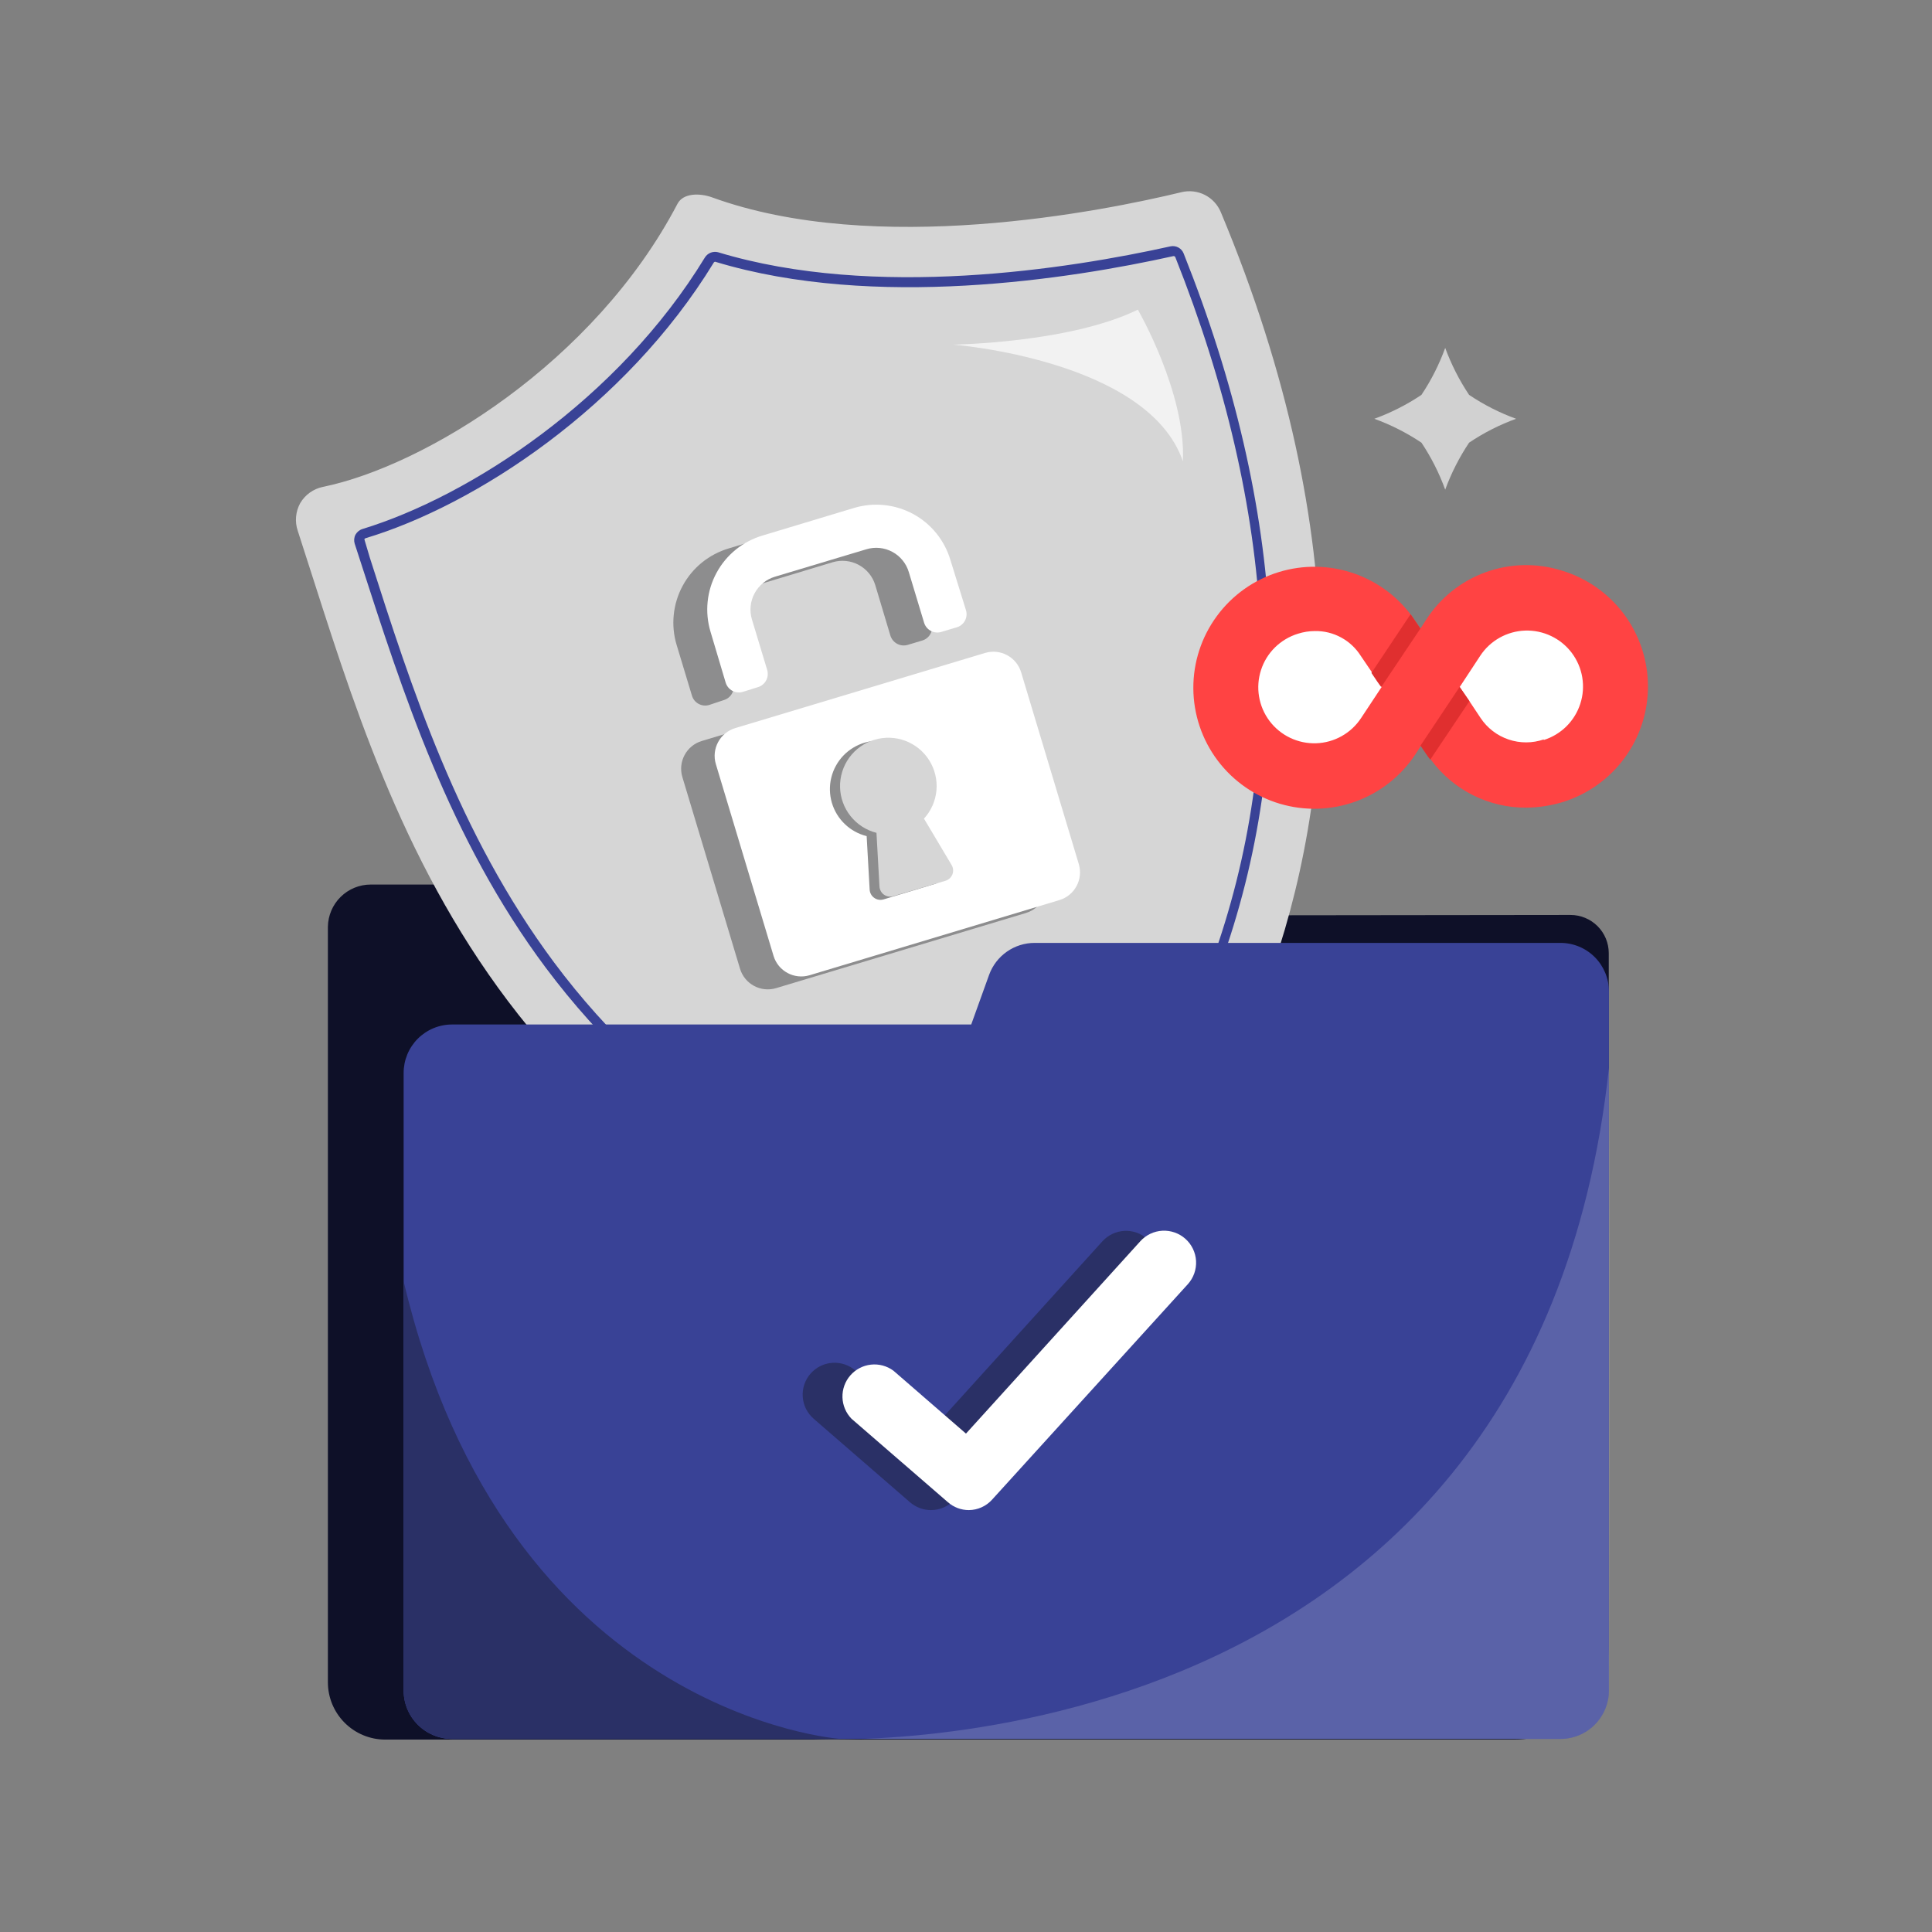 <svg width="88" height="88" viewBox="0 0 88 88" fill="none" xmlns="http://www.w3.org/2000/svg">
<rect x="0" y="0" width="88" height="88" fill="#808080" stroke="none"/>
<path d="M40.384 41.711V41.075C40.384 40.867 40.301 40.667 40.154 40.52C40.007 40.373 39.807 40.29 39.599 40.29H16.886C16.373 40.29 15.88 40.492 15.515 40.853C15.15 41.213 14.942 41.703 14.935 42.216V76.626C14.935 77.318 15.211 77.982 15.7 78.471C16.19 78.961 16.854 79.236 17.546 79.236H68.972C70.114 79.236 71.209 78.782 72.016 77.975C72.824 77.168 73.277 76.073 73.277 74.931V43.417C73.277 42.955 73.094 42.512 72.767 42.185C72.44 41.859 71.997 41.675 71.535 41.675L40.384 41.711Z" fill="#0E1028"/>
<path d="M13.675 22.916C13.786 22.728 13.934 22.565 14.111 22.438C14.289 22.311 14.491 22.222 14.704 22.178C19.324 21.233 27.06 16.542 30.859 9.282C31.121 8.782 31.882 8.794 32.417 8.984C39.885 11.707 50.255 9.615 53.822 8.752C54.179 8.668 54.555 8.713 54.882 8.879C55.208 9.046 55.465 9.324 55.606 9.662C68.093 39.523 51.355 56.73 47.787 59.953C47.594 60.126 47.361 60.248 47.108 60.308C46.856 60.368 46.593 60.365 46.343 60.298C21.762 53.615 17.594 36.544 13.562 24.176C13.492 23.97 13.466 23.751 13.486 23.534C13.505 23.317 13.57 23.106 13.675 22.916Z" fill="#D6D6D6"/>
<path d="M46.379 57.913H46.308C36.794 55.22 29.814 50.695 24.866 44.089C20.455 38.191 18.326 31.472 16.411 25.55L16.156 24.765C16.114 24.629 16.126 24.482 16.191 24.355C16.262 24.228 16.379 24.134 16.518 24.093C21.406 22.595 28.16 18.206 32.109 11.725C32.17 11.628 32.261 11.553 32.367 11.51C32.474 11.468 32.592 11.46 32.703 11.488C39.838 13.652 48.686 12.249 53.318 11.22C53.439 11.196 53.565 11.215 53.673 11.273C53.782 11.332 53.866 11.427 53.912 11.541C58.58 23.255 59.139 34.183 55.565 44.018C53.701 49.191 50.714 53.888 46.819 57.771C46.761 57.826 46.691 57.867 46.615 57.892C46.539 57.917 46.458 57.924 46.379 57.913ZM32.584 11.922C32.57 11.921 32.556 11.923 32.544 11.93C32.531 11.936 32.52 11.945 32.513 11.957C28.488 18.551 21.644 23.017 16.649 24.515C16.626 24.524 16.608 24.541 16.596 24.563L16.845 25.401C18.73 31.294 20.865 37.965 25.235 43.834C30.111 50.374 37.05 54.828 46.438 57.509C46.461 57.517 46.487 57.517 46.51 57.509L46.569 57.45C50.406 53.609 53.346 48.967 55.179 43.857C58.711 34.136 58.152 23.32 53.532 11.708C53.523 11.692 53.51 11.68 53.494 11.672C53.478 11.665 53.46 11.662 53.443 11.666C48.757 12.707 39.838 14.116 32.596 11.928L32.584 11.922Z" fill="#394296"/>
<path d="M42.019 29.171L41.347 29.373C41.186 29.421 41.013 29.404 40.865 29.325C40.717 29.246 40.606 29.111 40.556 28.951L39.867 26.65C39.747 26.255 39.476 25.924 39.112 25.729C38.749 25.534 38.323 25.491 37.928 25.609L33.766 26.864C33.568 26.921 33.384 27.016 33.223 27.144C33.063 27.273 32.929 27.431 32.83 27.612C32.731 27.792 32.669 27.99 32.647 28.194C32.625 28.398 32.644 28.605 32.702 28.802L33.397 31.104C33.444 31.264 33.425 31.437 33.344 31.584C33.264 31.731 33.13 31.84 32.969 31.888L32.309 32.108C32.228 32.134 32.143 32.142 32.058 32.134C31.973 32.125 31.891 32.099 31.817 32.058C31.742 32.017 31.677 31.962 31.625 31.895C31.573 31.827 31.534 31.75 31.512 31.668L30.817 29.367C30.684 28.923 30.641 28.457 30.689 27.996C30.737 27.535 30.875 27.087 31.096 26.68C31.317 26.272 31.616 25.912 31.976 25.62C32.336 25.329 32.751 25.111 33.195 24.979L37.357 23.724C37.802 23.592 38.268 23.549 38.729 23.596C39.19 23.644 39.637 23.783 40.045 24.004C40.452 24.225 40.812 24.524 41.104 24.884C41.396 25.244 41.614 25.658 41.745 26.103L42.435 28.404C42.478 28.561 42.459 28.728 42.381 28.871C42.304 29.014 42.174 29.122 42.019 29.171Z" fill="#8D8D8E"/>
<path d="M43.342 30.329L31.965 33.751C31.267 33.961 30.871 34.697 31.081 35.395L33.707 44.124C33.917 44.822 34.653 45.218 35.351 45.008L46.728 41.586C47.426 41.376 47.821 40.64 47.611 39.942L44.986 31.213C44.776 30.515 44.04 30.119 43.342 30.329Z" fill="#8D8D8E"/>
<path d="M43.548 28.582L42.876 28.784C42.716 28.832 42.544 28.815 42.396 28.735C42.249 28.656 42.139 28.522 42.091 28.362L41.396 26.061C41.338 25.864 41.242 25.682 41.112 25.523C40.983 25.364 40.824 25.232 40.644 25.136C40.464 25.039 40.266 24.979 40.062 24.959C39.858 24.939 39.653 24.96 39.457 25.02L35.295 26.269C34.899 26.389 34.566 26.66 34.37 27.025C34.174 27.389 34.13 27.817 34.249 28.213L34.944 30.514C34.992 30.674 34.975 30.847 34.896 30.994C34.816 31.141 34.682 31.251 34.522 31.299L33.838 31.513C33.678 31.561 33.506 31.544 33.358 31.465C33.211 31.386 33.102 31.251 33.053 31.091L32.364 28.778C32.23 28.334 32.185 27.867 32.232 27.406C32.279 26.944 32.417 26.496 32.639 26.088C32.86 25.68 33.159 25.32 33.52 25.029C33.882 24.737 34.297 24.52 34.742 24.39L38.904 23.135C39.349 23.002 39.815 22.958 40.276 23.006C40.737 23.053 41.185 23.191 41.593 23.412C42.001 23.633 42.361 23.933 42.652 24.294C42.944 24.654 43.161 25.069 43.292 25.514L44 27.797C44.024 27.878 44.031 27.963 44.022 28.048C44.012 28.132 43.985 28.213 43.943 28.287C43.9 28.36 43.843 28.424 43.776 28.475C43.708 28.526 43.63 28.562 43.548 28.582Z" fill="white"/>
<path d="M44.868 29.741L33.491 33.163C32.793 33.373 32.397 34.109 32.607 34.807L35.233 43.536C35.443 44.234 36.179 44.63 36.877 44.42L48.253 40.998C48.952 40.788 49.347 40.052 49.137 39.354L46.512 30.625C46.302 29.927 45.566 29.531 44.868 29.741Z" fill="white"/>
<path d="M42.87 39.547C42.907 39.61 42.93 39.681 42.936 39.755C42.941 39.829 42.93 39.903 42.904 39.971C42.877 40.04 42.834 40.102 42.78 40.152C42.726 40.202 42.661 40.239 42.59 40.26L40.242 40.968C40.171 40.988 40.097 40.993 40.024 40.981C39.951 40.969 39.882 40.941 39.822 40.898C39.761 40.856 39.711 40.801 39.675 40.737C39.638 40.673 39.617 40.601 39.612 40.528L39.475 38.084C39.1 37.991 38.756 37.801 38.478 37.533C38.199 37.265 37.996 36.929 37.888 36.558C37.781 36.187 37.772 35.794 37.864 35.419C37.956 35.044 38.145 34.699 38.411 34.419C38.678 34.14 39.014 33.936 39.384 33.827C39.755 33.718 40.148 33.708 40.523 33.798C40.899 33.889 41.244 34.076 41.525 34.342C41.805 34.608 42.011 34.943 42.121 35.313C42.234 35.683 42.248 36.077 42.16 36.454C42.072 36.831 41.886 37.178 41.621 37.46L42.87 39.547Z" fill="#8D8D8E"/>
<path d="M43.347 39.404C43.384 39.468 43.407 39.539 43.413 39.612C43.418 39.686 43.407 39.76 43.38 39.829C43.353 39.897 43.311 39.959 43.257 40.009C43.203 40.059 43.138 40.096 43.068 40.117L40.689 40.819C40.618 40.841 40.543 40.846 40.47 40.835C40.397 40.823 40.327 40.795 40.267 40.753C40.206 40.711 40.156 40.655 40.12 40.59C40.084 40.525 40.063 40.453 40.059 40.379L39.922 37.935C39.456 37.817 39.041 37.549 38.741 37.172C38.441 36.796 38.273 36.331 38.263 35.85C38.253 35.368 38.401 34.897 38.684 34.508C38.967 34.119 39.37 33.833 39.832 33.695C40.293 33.557 40.786 33.574 41.237 33.743C41.688 33.913 42.07 34.225 42.326 34.633C42.582 35.041 42.697 35.521 42.654 36.001C42.611 36.48 42.411 36.932 42.086 37.287L43.347 39.404Z" fill="#D6D6D6"/>
<path d="M45.052 44.404L44.238 46.664H20.591C20.3 46.664 20.013 46.721 19.745 46.833C19.477 46.944 19.234 47.107 19.029 47.312C18.824 47.518 18.662 47.761 18.551 48.03C18.441 48.298 18.384 48.586 18.385 48.876V77C18.385 77.585 18.617 78.146 19.031 78.56C19.445 78.974 20.006 79.206 20.591 79.206H71.078C71.663 79.206 72.224 78.974 72.638 78.56C73.051 78.146 73.284 77.585 73.284 77V45.154C73.284 44.569 73.051 44.008 72.638 43.594C72.224 43.18 71.663 42.948 71.078 42.948H47.127C46.674 42.948 46.231 43.087 45.86 43.348C45.488 43.609 45.206 43.978 45.052 44.404Z" fill="#394296"/>
<path d="M18.385 58.359V77C18.385 77.585 18.617 78.146 19.031 78.56C19.445 78.973 20.006 79.206 20.591 79.206H38.286C38.286 79.206 23.064 78.171 18.385 58.359Z" fill="#2A3066"/>
<path opacity="0.17" d="M37.026 79.206H71.079C71.664 79.206 72.225 78.974 72.639 78.56C73.052 78.146 73.285 77.585 73.285 77C73.285 77 73.338 58.205 73.285 48.644C69.753 81.132 37.026 79.206 37.026 79.206Z" fill="white"/>
<path d="M69.479 34.98C71.531 34.98 73.195 33.316 73.195 31.264C73.195 29.211 71.531 27.548 69.479 27.548C67.427 27.548 65.763 29.211 65.763 31.264C65.763 33.316 67.427 34.98 69.479 34.98Z" fill="white"/>
<path d="M60.036 34.98C62.088 34.98 63.752 33.316 63.752 31.264C63.752 29.211 62.088 27.548 60.036 27.548C57.983 27.548 56.319 29.211 56.319 31.264C56.319 33.316 57.983 34.98 60.036 34.98Z" fill="white"/>
<path d="M71.119 25.984C69.987 25.632 68.769 25.661 67.655 26.069C66.541 26.476 65.592 27.238 64.953 28.237L64.698 28.63L64.436 28.243C63.774 27.262 62.814 26.521 61.699 26.128C60.583 25.734 59.37 25.711 58.239 26.06C57.109 26.409 56.121 27.113 55.422 28.067C54.722 29.021 54.348 30.175 54.355 31.358C54.362 32.541 54.749 33.691 55.46 34.637C56.171 35.583 57.167 36.275 58.301 36.611C59.435 36.947 60.648 36.909 61.759 36.503C62.87 36.097 63.821 35.344 64.472 34.356L64.727 33.963L64.989 34.35C65.046 34.436 65.107 34.52 65.173 34.599C65.674 35.283 66.331 35.838 67.089 36.219C67.846 36.599 68.684 36.794 69.532 36.788C70.092 36.781 70.648 36.694 71.185 36.532C72.314 36.181 73.3 35.477 73.998 34.523C74.697 33.569 75.07 32.416 75.062 31.233C75.055 30.051 74.668 28.903 73.958 27.957C73.248 27.012 72.252 26.32 71.119 25.984ZM61.998 32.703C61.774 33.045 61.47 33.329 61.113 33.529C60.756 33.73 60.356 33.842 59.947 33.855C59.538 33.868 59.131 33.783 58.762 33.606C58.392 33.429 58.071 33.166 57.825 32.839C57.579 32.511 57.415 32.13 57.348 31.726C57.28 31.322 57.311 30.908 57.438 30.518C57.564 30.128 57.782 29.775 58.074 29.488C58.366 29.201 58.723 28.988 59.114 28.867C59.366 28.786 59.629 28.744 59.893 28.743C60.309 28.736 60.719 28.837 61.084 29.035C61.45 29.233 61.758 29.521 61.98 29.872L62.938 31.282L61.998 32.703ZM70.322 33.678C69.802 33.858 69.236 33.86 68.714 33.683C68.192 33.507 67.743 33.162 67.439 32.703L66.933 31.942L66.487 31.293L67.421 29.872C67.645 29.53 67.948 29.247 68.305 29.047C68.662 28.847 69.062 28.735 69.471 28.722C69.879 28.709 70.285 28.794 70.654 28.971C71.023 29.147 71.345 29.41 71.591 29.736C71.837 30.063 72.001 30.444 72.069 30.848C72.137 31.251 72.107 31.665 71.981 32.054C71.856 32.444 71.638 32.797 71.348 33.085C71.057 33.373 70.701 33.586 70.311 33.708L70.322 33.678Z" fill="#FF4343"/>
<path d="M66.931 31.936L65.147 34.6C65.081 34.52 65.019 34.437 64.963 34.35L64.701 33.964L66.485 31.288L66.931 31.936Z" fill="#E02F2F"/>
<path d="M64.697 28.63L62.913 31.293C62.847 31.21 62.788 31.127 62.728 31.038L62.467 30.651L64.251 27.976L64.697 28.63Z" fill="#E02F2F"/>
<path d="M43.408 15.697C43.408 15.697 48.718 15.626 51.828 14.104C51.828 14.104 54.028 17.903 53.879 21.013C52.291 16.381 43.408 15.697 43.408 15.697Z" fill="#F2F2F2"/>
<path d="M42.4 68.783C42.051 68.781 41.714 68.654 41.449 68.426L37.061 64.621C36.917 64.496 36.799 64.344 36.713 64.173C36.628 64.002 36.577 63.817 36.564 63.627C36.536 63.242 36.663 62.863 36.915 62.572C37.167 62.281 37.525 62.102 37.909 62.075C38.293 62.048 38.672 62.174 38.964 62.427L42.281 65.299L50.213 56.54C50.341 56.399 50.496 56.284 50.668 56.203C50.841 56.121 51.028 56.074 51.218 56.065C51.408 56.055 51.599 56.084 51.779 56.148C51.958 56.212 52.123 56.311 52.265 56.439C52.406 56.567 52.521 56.722 52.602 56.894C52.684 57.066 52.731 57.253 52.74 57.444C52.749 57.634 52.721 57.825 52.657 58.004C52.593 58.184 52.494 58.349 52.366 58.49L43.482 68.307C43.345 68.457 43.178 68.577 42.991 68.659C42.805 68.741 42.604 68.783 42.4 68.783Z" fill="#2A3066"/>
<path d="M44.13 68.783C43.78 68.783 43.442 68.656 43.178 68.426L38.784 64.621C38.53 64.358 38.383 64.01 38.373 63.645C38.363 63.279 38.491 62.923 38.731 62.648C38.972 62.372 39.307 62.197 39.67 62.157C40.034 62.117 40.399 62.216 40.693 62.432L43.999 65.298L51.937 56.54C52.196 56.252 52.558 56.079 52.944 56.058C53.331 56.038 53.709 56.171 53.997 56.43C54.285 56.688 54.458 57.051 54.479 57.437C54.499 57.824 54.366 58.202 54.107 58.49L45.188 68.307C45.054 68.455 44.891 68.574 44.709 68.656C44.527 68.738 44.33 68.781 44.13 68.783Z" fill="white"/>
<path d="M65.827 22.303C65.554 21.549 65.19 20.83 64.745 20.163C64.076 19.715 63.355 19.349 62.599 19.075C63.355 18.8 64.076 18.435 64.745 17.986C65.19 17.319 65.554 16.6 65.827 15.846C66.104 16.6 66.469 17.319 66.915 17.986C67.582 18.435 68.301 18.801 69.056 19.075C68.301 19.348 67.582 19.714 66.915 20.163C66.469 20.83 66.104 21.549 65.827 22.303Z" fill="#D1D1D1"/>
</svg>

